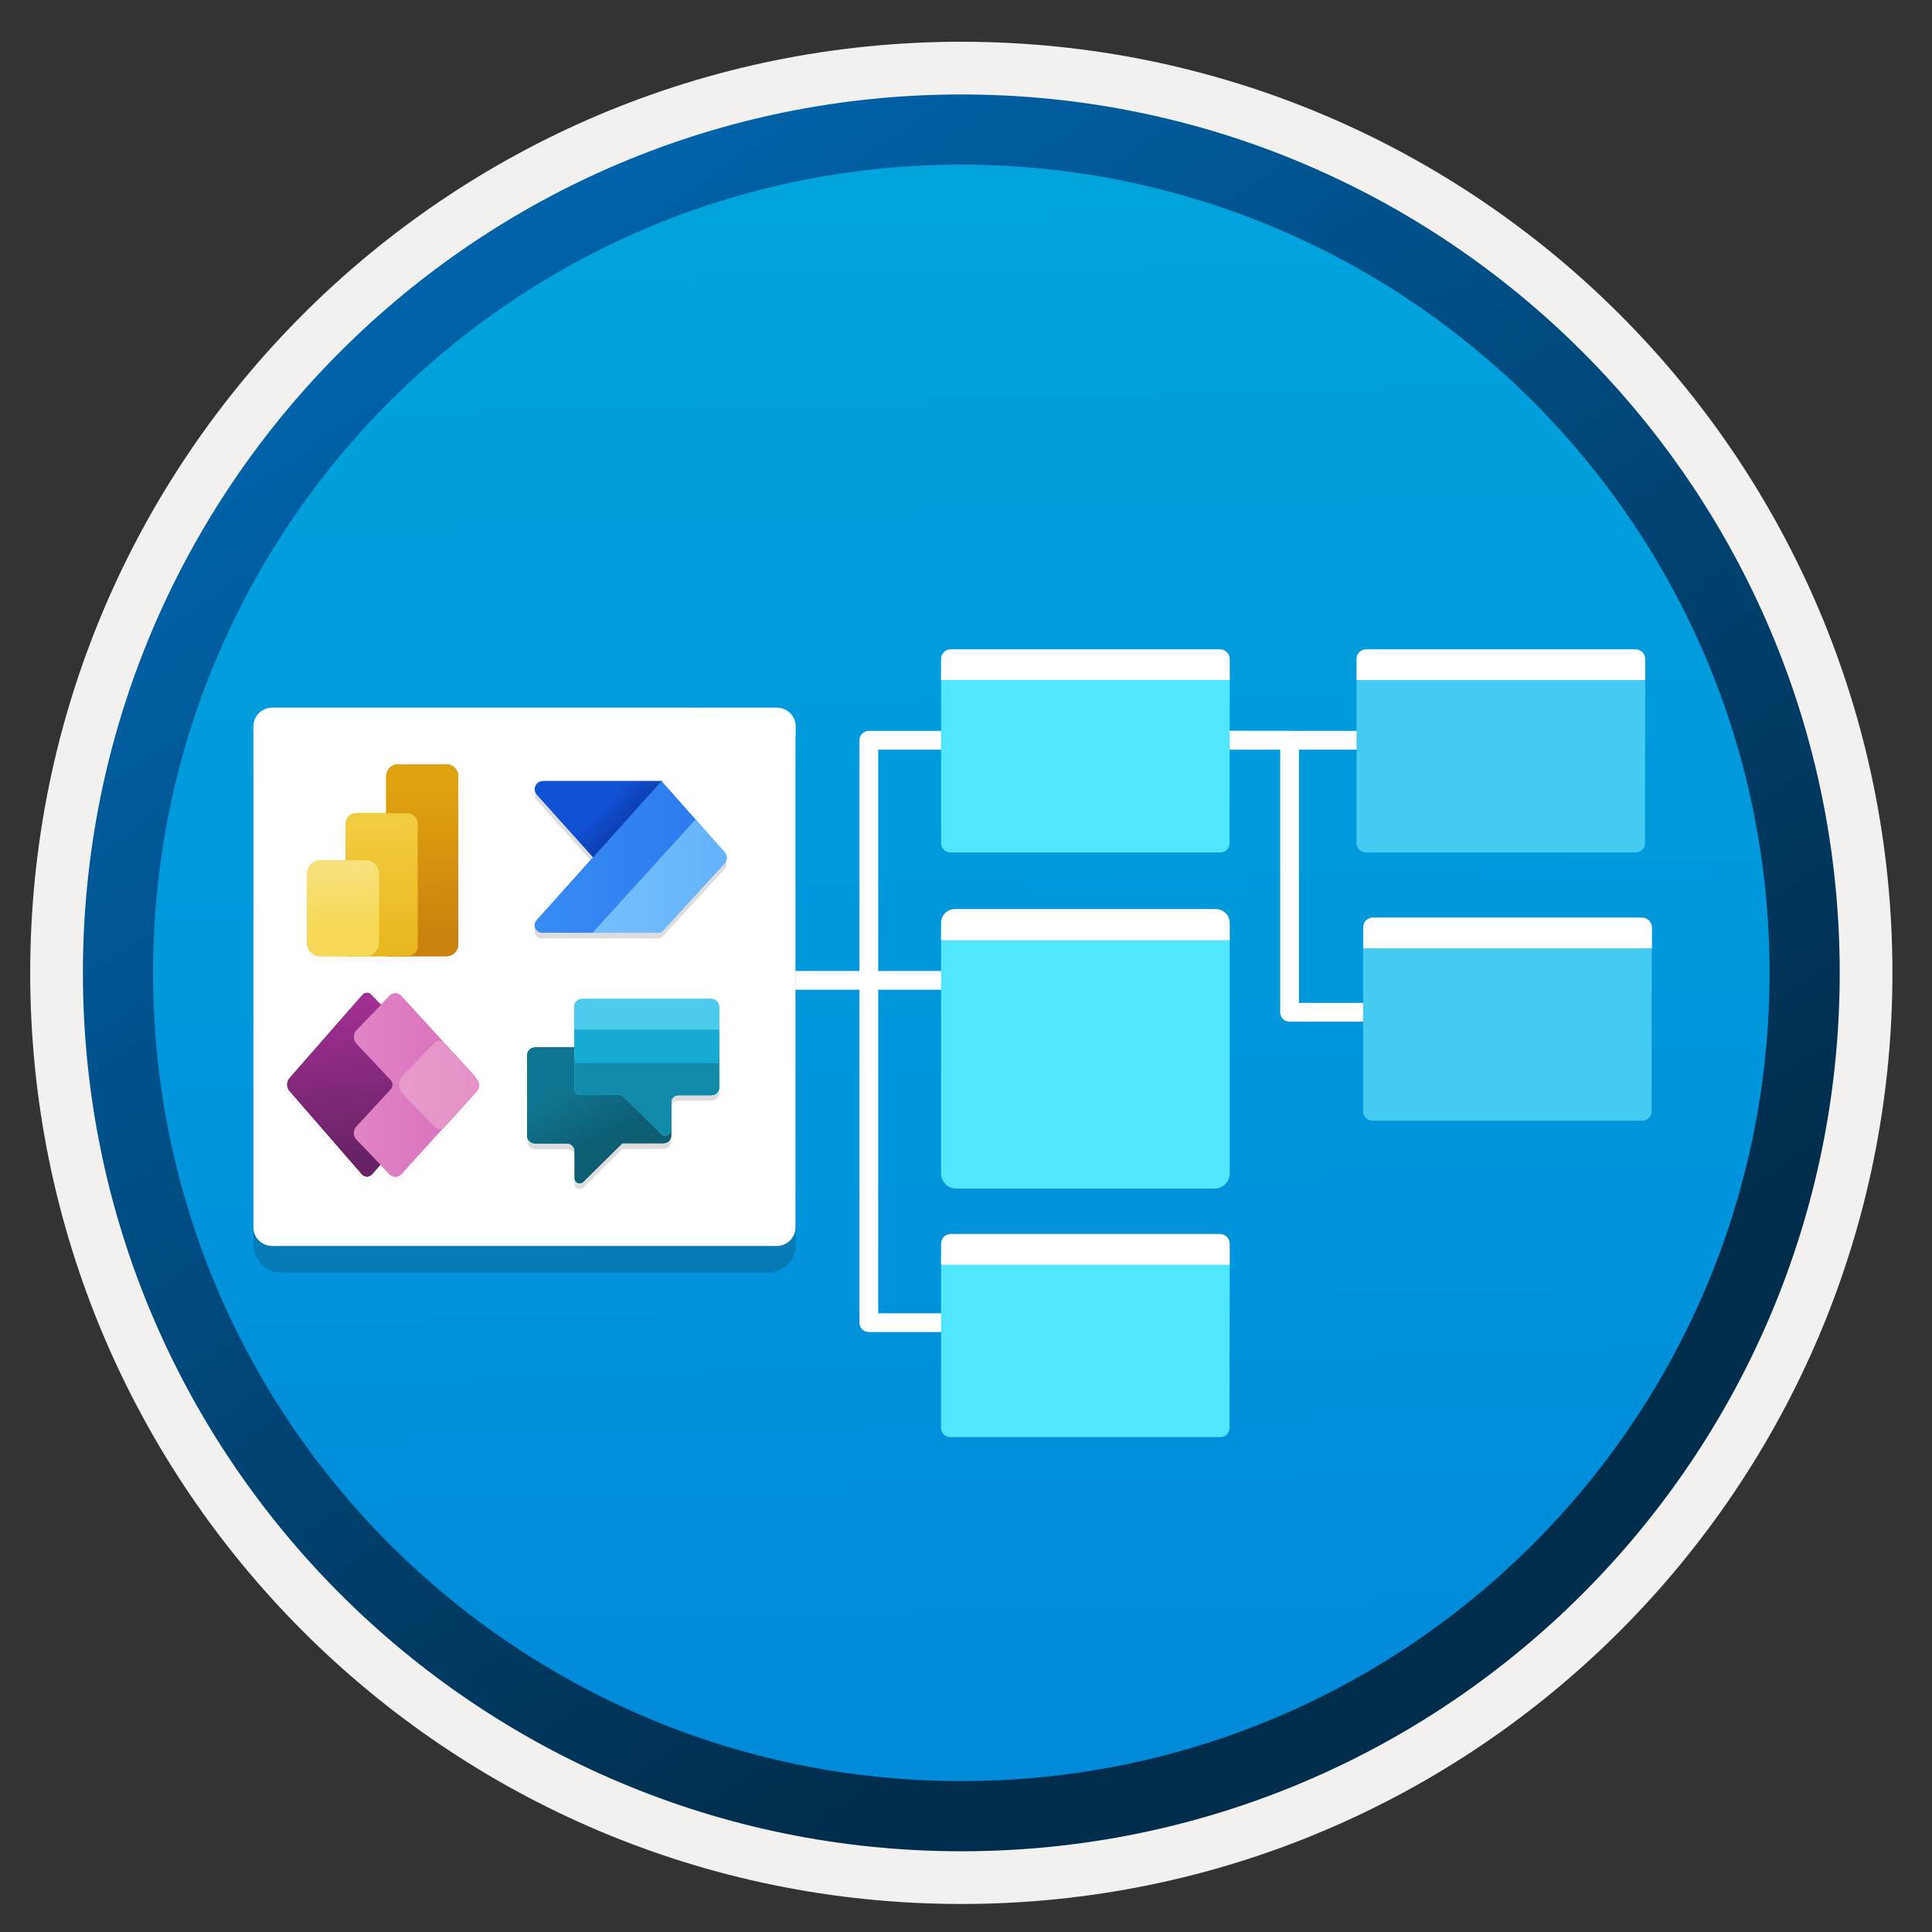 <svg width="103" height="103" viewBox="0 0 103 103" fill="none" xmlns="http://www.w3.org/2000/svg">
<rect x="0" y="0" width="103" height="103" fill="#333333" stroke="none"/>
<path d="M51.25 98.676C25.4 98.676 4.44 77.726 4.44 51.866C4.44 26.006 25.4 5.056 51.25 5.056C77.1 5.056 98.06 26.016 98.06 51.866C98.06 77.716 77.1 98.676 51.25 98.676Z" fill="url(#paint0_linear)"/>
<path fill-rule="evenodd" clip-rule="evenodd" d="M97.15 51.866C97.15 77.216 76.6 97.766 51.25 97.766C25.9 97.766 5.35 77.216 5.35 51.866C5.35 26.516 25.9 5.966 51.25 5.966C76.6 5.966 97.15 26.516 97.15 51.866ZM51.25 2.226C78.67 2.226 100.89 24.446 100.89 51.866C100.89 79.286 78.66 101.506 51.25 101.506C23.83 101.506 1.61 79.276 1.61 51.866C1.61 24.446 23.83 2.226 51.25 2.226Z" fill="#F2F1F0"/>
<path fill-rule="evenodd" clip-rule="evenodd" d="M94.34 51.866C94.34 75.666 75.05 94.956 51.25 94.956C27.45 94.956 8.16 75.666 8.16 51.866C8.16 28.066 27.45 8.776 51.25 8.776C75.05 8.776 94.34 28.066 94.34 51.866ZM51.25 5.036C77.11 5.036 98.08 26.006 98.08 51.866C98.08 77.726 77.11 98.696 51.25 98.696C25.39 98.696 4.42 77.726 4.42 51.866C4.42 26.006 25.38 5.036 51.25 5.036Z" fill="url(#paint1_linear)"/>
<path d="M52.86 71.016H46.32C46.04 71.016 45.82 70.796 45.82 70.516V39.466C45.82 39.186 46.04 38.966 46.32 38.966H52.86V39.966H46.82V70.016H52.86V71.016Z" fill="white"/>
<path d="M77.73 54.466H68.75C68.47 54.466 68.25 54.246 68.25 53.966V39.966H59.77V38.966H68.75C69.03 38.966 69.25 39.186 69.25 39.466V53.466H77.73V54.466Z" fill="white"/>
<path d="M77.39 38.966H62.8V39.966H77.39V38.966Z" fill="white"/>
<path d="M52.85 51.766H38.36V52.766H52.85V51.766Z" fill="white"/>
<path d="M65.56 35.946H50.17V44.956C50.17 45.226 50.39 45.446 50.66 45.446H65.06C65.33 45.446 65.55 45.226 65.55 44.956L65.56 35.946Z" fill="#50E6FF"/>
<path d="M65.03 34.616H50.69C50.4 34.616 50.17 34.846 50.17 35.136V36.256H65.56V35.136C65.56 34.846 65.32 34.616 65.03 34.616Z" fill="white"/>
<path d="M87.71 35.946H72.32V44.956C72.32 45.226 72.54 45.446 72.81 45.446H87.21C87.48 45.446 87.7 45.226 87.7 44.956L87.71 35.946Z" fill="#45CAF2"/>
<path d="M87.18 34.616H72.84C72.55 34.616 72.32 34.846 72.32 35.136V36.256H87.71V35.136C87.71 34.846 87.48 34.616 87.18 34.616Z" fill="white"/>
<path d="M88.06 50.246H72.67V59.256C72.67 59.526 72.89 59.746 73.16 59.746H87.56C87.83 59.746 88.05 59.526 88.05 59.256L88.06 50.246Z" fill="#45CAF2"/>
<path d="M87.53 48.916H73.2C72.91 48.916 72.68 49.146 72.68 49.436V50.556H88.07V49.436C88.06 49.146 87.83 48.916 87.53 48.916Z" fill="white"/>
<path d="M65.56 67.116H50.17V76.126C50.17 76.396 50.39 76.616 50.66 76.616H65.06C65.33 76.616 65.55 76.396 65.55 76.126L65.56 67.116Z" fill="#50E6FF"/>
<path d="M65.03 65.786H50.69C50.4 65.786 50.17 66.016 50.17 66.306V67.426H65.56V66.306C65.56 66.016 65.32 65.786 65.03 65.786Z" fill="white"/>
<path d="M65.56 49.796H50.17V62.556C50.17 63.006 50.53 63.366 50.98 63.366H64.75C65.2 63.366 65.56 63.006 65.56 62.556V49.796Z" fill="#50E6FF"/>
<path d="M64.82 48.466H50.91C50.5 48.466 50.17 48.796 50.17 49.206V50.126H65.56V49.206C65.56 48.786 65.22 48.466 64.82 48.466Z" fill="white"/>
<path opacity="0.2" d="M22.74 67.846H40.95C41.76 67.846 42.42 67.186 42.42 66.376V39.636H13.51V66.366C13.51 67.176 14.17 67.836 14.98 67.836H18.13H22.74V67.846Z" fill="#1F1D21"/>
<path d="M42.42 39.176V38.726C42.42 38.166 41.97 37.726 41.42 37.726H14.51C13.96 37.726 13.51 38.176 13.51 38.726V39.226V39.676V65.426C13.51 65.986 13.96 66.426 14.51 66.426H18.13H22.73H41.41C41.97 66.426 42.41 65.976 42.41 65.426V39.226C42.43 39.206 42.42 39.196 42.42 39.176Z" fill="white"/>
<path d="M23.8 50.976H20.59V41.376C20.59 41.036 20.87 40.746 21.22 40.746H23.8C24.14 40.746 24.43 41.026 24.43 41.376V50.356C24.43 50.706 24.14 50.976 23.8 50.976Z" fill="url(#paint2_linear)"/>
<path d="M21.72 50.976H18.43V43.906C18.43 43.606 18.68 43.356 18.98 43.356H21.72C22.02 43.356 22.27 43.606 22.27 43.906V50.436C22.27 50.736 22.02 50.976 21.72 50.976Z" fill="url(#paint3_linear)"/>
<path d="M19.5 50.976H17.08C16.69 50.976 16.37 50.656 16.37 50.266V46.576C16.37 46.186 16.69 45.866 17.08 45.866H19.5C19.89 45.866 20.21 46.186 20.21 46.576V50.266C20.2 50.666 19.89 50.976 19.5 50.976Z" fill="url(#paint4_linear)"/>
<path d="M20.7 53.976L19.78 53.026C19.66 52.896 19.45 52.906 19.33 53.036L15.44 57.476C15.27 57.676 15.27 57.966 15.44 58.166L19.29 62.596C19.44 62.766 19.69 62.766 19.84 62.596L20.99 61.266L21.12 54.436L20.7 53.976Z" fill="url(#paint5_linear)"/>
<path d="M25.22 57.286L21.39 53.096C21.22 52.916 20.94 52.916 20.78 53.086L19.01 54.916C18.82 55.116 18.81 55.436 19 55.636L20.82 57.576C20.96 57.716 20.96 57.936 20.82 58.086L19 60.056C18.81 60.256 18.82 60.576 19.01 60.766L20.78 62.606C20.95 62.776 21.23 62.776 21.39 62.596L25.22 58.376C25.51 58.076 25.51 57.596 25.22 57.286Z" fill="url(#paint6_linear)"/>
<path d="M25.41 58.186L23.7 60.086C23.57 60.226 23.34 60.236 23.21 60.096L21.49 58.346C21.21 58.066 21.21 57.606 21.49 57.326L23.18 55.586C23.31 55.446 23.54 55.456 23.67 55.596L25.41 57.526C25.59 57.696 25.59 57.996 25.41 58.186Z" fill="url(#paint7_linear)"/>
<path d="M28.51 55.846C28.29 55.846 28.11 56.026 28.11 56.246V60.556C28.11 60.776 28.29 60.956 28.51 60.956H30.22C30.45 60.956 30.64 61.146 30.64 61.376V62.826C30.64 63.056 30.92 63.176 31.09 63.006L33.18 60.946H35.38C35.6 60.946 35.78 60.766 35.78 60.546V55.826H28.51V55.846Z" fill="url(#paint8_linear)"/>
<path d="M37.92 53.256H31.03C30.8 53.256 30.61 53.446 30.61 53.676V58.036C30.61 58.226 30.76 58.376 30.95 58.376H33.03C33.12 58.376 33.2 58.416 33.26 58.476L35.25 60.456C35.44 60.646 35.77 60.516 35.77 60.246V58.796C35.77 58.566 35.95 58.386 36.18 58.386H37.94C38.16 58.386 38.34 58.206 38.34 57.986V53.686C38.34 53.446 38.15 53.256 37.92 53.256Z" fill="#4CCBED"/>
<path d="M38.34 56.316H30.62V58.036C30.62 58.226 30.77 58.376 30.96 58.376H33.04C33.13 58.376 33.21 58.416 33.27 58.476L35.25 60.456C35.44 60.646 35.77 60.516 35.77 60.246V58.796C35.77 58.566 35.95 58.386 36.18 58.386H37.94C38.16 58.386 38.34 58.206 38.34 57.986V56.316V56.316Z" fill="#128AA9"/>
<path d="M38.34 54.896H30.62V56.676H38.34V54.896Z" fill="#17AAD2"/>
<path d="M35.29 44.266L32.04 46.166L28.63 42.366C28.38 42.086 28.57 41.646 28.96 41.646H35.29V44.266Z" fill="url(#paint9_linear)"/>
<path d="M37.09 43.706L35.26 41.646L28.61 49.066C28.38 49.316 28.56 49.716 28.9 49.716H31.68L37.09 43.706Z" fill="url(#paint10_linear)"/>
<path d="M38.63 45.436L37.08 43.686L31.59 49.726H35.12C35.19 49.726 35.27 49.696 35.32 49.636L38.62 46.036C38.78 45.866 38.78 45.616 38.63 45.436Z" fill="url(#paint11_linear)"/>
<g opacity="0.15">
<path opacity="0.15" d="M17.08 51.296H18.43H21.72H23.8C24.14 51.296 24.43 51.016 24.43 50.666V41.686C24.43 41.346 24.15 41.056 23.8 41.056H21.22C20.88 41.056 20.59 41.336 20.59 41.686V43.676H18.98C18.68 43.676 18.43 43.926 18.43 44.226V46.186H17.08C16.69 46.186 16.37 46.506 16.37 46.896V50.586C16.37 50.976 16.69 51.296 17.08 51.296Z" fill="#1F1D20"/>
<path opacity="0.15" d="M25.41 57.806L25.25 57.636C25.24 57.626 25.24 57.606 25.23 57.596L23.8 56.036L23.67 55.896C23.67 55.896 23.67 55.896 23.66 55.896L21.4 53.416C21.23 53.236 20.95 53.236 20.79 53.406L20.32 53.886L19.79 53.336C19.67 53.206 19.46 53.216 19.34 53.346L15.45 57.786C15.28 57.986 15.28 58.276 15.45 58.476L19.3 62.906C19.45 63.076 19.7 63.076 19.85 62.906L20.29 62.396L20.79 62.916C20.96 63.086 21.24 63.086 21.4 62.906L23.66 60.416C23.67 60.406 23.69 60.396 23.7 60.386L25.41 58.486C25.59 58.306 25.59 58.006 25.41 57.806Z" fill="#1F1D20"/>
</g>
<path opacity="0.15" d="M38.34 55.206V53.976C38.34 53.746 38.16 53.556 37.92 53.556H31.03C30.8 53.556 30.61 53.746 30.61 53.976V55.206V56.146H28.51C28.29 56.146 28.11 56.326 28.11 56.546V60.866C28.11 61.086 28.29 61.266 28.51 61.266H30.22C30.45 61.266 30.64 61.456 30.64 61.686V63.136C30.64 63.366 30.92 63.486 31.09 63.316L33.18 61.256H35.38C35.6 61.256 35.78 61.076 35.78 60.856V59.016C35.81 58.816 35.98 58.676 36.18 58.676H37.94C38.16 58.676 38.34 58.496 38.34 58.276V56.986V55.206Z" fill="#1F1D20"/>
<path opacity="0.15" d="M38.63 45.746L37.08 43.996L37.07 44.006L35.29 41.996V41.956H28.96C28.59 41.956 28.38 42.406 28.63 42.676L31.62 46.016L28.6 49.386C28.37 49.636 28.55 50.036 28.89 50.036H31.67H35.11C35.18 50.036 35.26 50.006 35.31 49.946L38.62 46.346C38.78 46.186 38.78 45.916 38.63 45.746Z" fill="#1F1D20"/>
<path d="M23.8 50.976H20.59V41.376C20.59 41.036 20.87 40.746 21.22 40.746H23.8C24.14 40.746 24.43 41.026 24.43 41.376V50.356C24.43 50.706 24.14 50.976 23.8 50.976Z" fill="url(#paint12_linear)"/>
<path d="M21.72 50.976H18.43V43.906C18.43 43.606 18.68 43.356 18.98 43.356H21.72C22.02 43.356 22.27 43.606 22.27 43.906V50.436C22.27 50.736 22.02 50.976 21.72 50.976Z" fill="url(#paint13_linear)"/>
<path d="M19.5 50.976H17.08C16.69 50.976 16.37 50.656 16.37 50.266V46.576C16.37 46.186 16.69 45.866 17.08 45.866H19.5C19.89 45.866 20.21 46.186 20.21 46.576V50.266C20.2 50.666 19.89 50.976 19.5 50.976Z" fill="url(#paint14_linear)"/>
<path d="M20.7 53.976L19.78 53.026C19.66 52.896 19.45 52.906 19.33 53.036L15.44 57.476C15.27 57.676 15.27 57.966 15.44 58.166L19.29 62.596C19.44 62.766 19.69 62.766 19.84 62.596L20.99 61.266L21.12 54.436L20.7 53.976Z" fill="url(#paint15_linear)"/>
<path d="M25.22 57.286L21.39 53.096C21.22 52.916 20.94 52.916 20.78 53.086L19.01 54.916C18.82 55.116 18.81 55.436 19 55.636L20.82 57.576C20.96 57.716 20.96 57.936 20.82 58.086L19 60.056C18.81 60.256 18.82 60.576 19.01 60.766L20.78 62.606C20.95 62.776 21.23 62.776 21.39 62.596L25.22 58.376C25.51 58.076 25.51 57.596 25.22 57.286Z" fill="url(#paint16_linear)"/>
<path d="M25.41 58.186L23.7 60.086C23.57 60.226 23.34 60.236 23.21 60.096L21.49 58.346C21.21 58.066 21.21 57.606 21.49 57.326L23.18 55.586C23.31 55.446 23.54 55.456 23.67 55.596L25.41 57.526C25.59 57.696 25.59 57.996 25.41 58.186Z" fill="url(#paint17_linear)"/>
<path d="M28.51 55.846C28.29 55.846 28.11 56.026 28.11 56.246V60.556C28.11 60.776 28.29 60.956 28.51 60.956H30.22C30.45 60.956 30.64 61.146 30.64 61.376V62.826C30.64 63.056 30.92 63.176 31.09 63.006L33.18 60.946H35.38C35.6 60.946 35.78 60.766 35.78 60.546V55.826H28.51V55.846Z" fill="url(#paint18_linear)"/>
<path d="M37.92 53.256H31.03C30.8 53.256 30.61 53.446 30.61 53.676V58.036C30.61 58.226 30.76 58.376 30.95 58.376H33.03C33.12 58.376 33.2 58.416 33.26 58.476L35.25 60.456C35.44 60.646 35.77 60.516 35.77 60.246V58.796C35.77 58.566 35.95 58.386 36.18 58.386H37.94C38.16 58.386 38.34 58.206 38.34 57.986V53.686C38.34 53.446 38.15 53.256 37.92 53.256Z" fill="#4CCBED"/>
<path d="M38.34 56.316H30.62V58.036C30.62 58.226 30.77 58.376 30.96 58.376H33.04C33.13 58.376 33.21 58.416 33.27 58.476L35.25 60.456C35.44 60.646 35.77 60.516 35.77 60.246V58.796C35.77 58.566 35.95 58.386 36.18 58.386H37.94C38.16 58.386 38.34 58.206 38.34 57.986V56.316V56.316Z" fill="#128AA9"/>
<path d="M38.34 54.896H30.62V56.676H38.34V54.896Z" fill="#17AAD2"/>
<path d="M35.29 44.266L32.04 46.166L28.63 42.366C28.38 42.086 28.57 41.646 28.96 41.646H35.29V44.266Z" fill="url(#paint19_linear)"/>
<path d="M37.09 43.706L35.26 41.646L28.61 49.066C28.38 49.316 28.56 49.716 28.9 49.716H31.68L37.09 43.706Z" fill="url(#paint20_linear)"/>
<path d="M38.63 45.436L37.08 43.686L31.59 49.726H35.12C35.19 49.726 35.27 49.696 35.32 49.636L38.62 46.036C38.78 45.866 38.78 45.616 38.63 45.436Z" fill="url(#paint21_linear)"/>
<path d="M23.8 50.976H20.59V41.376C20.59 41.036 20.87 40.746 21.22 40.746H23.8C24.14 40.746 24.43 41.026 24.43 41.376V50.356C24.43 50.706 24.14 50.976 23.8 50.976Z" fill="url(#paint22_linear)"/>
<path d="M21.72 50.976H18.43V43.906C18.43 43.606 18.68 43.356 18.98 43.356H21.72C22.02 43.356 22.27 43.606 22.27 43.906V50.436C22.27 50.736 22.02 50.976 21.72 50.976Z" fill="url(#paint23_linear)"/>
<path d="M19.5 50.976H17.08C16.69 50.976 16.37 50.656 16.37 50.266V46.576C16.37 46.186 16.69 45.866 17.08 45.866H19.5C19.89 45.866 20.21 46.186 20.21 46.576V50.266C20.2 50.666 19.89 50.976 19.5 50.976Z" fill="url(#paint24_linear)"/>
<path d="M20.7 53.976L19.78 53.026C19.66 52.896 19.45 52.906 19.33 53.036L15.44 57.476C15.27 57.676 15.27 57.966 15.44 58.166L19.29 62.596C19.44 62.766 19.69 62.766 19.84 62.596L20.99 61.266L21.12 54.436L20.7 53.976Z" fill="url(#paint25_linear)"/>
<path d="M25.22 57.286L21.39 53.096C21.22 52.916 20.94 52.916 20.78 53.086L19.01 54.916C18.82 55.116 18.81 55.436 19 55.636L20.82 57.576C20.96 57.716 20.96 57.936 20.82 58.086L19 60.056C18.81 60.256 18.82 60.576 19.01 60.766L20.78 62.606C20.95 62.776 21.23 62.776 21.39 62.596L25.22 58.376C25.51 58.076 25.51 57.596 25.22 57.286Z" fill="url(#paint26_linear)"/>
<path d="M25.41 58.186L23.7 60.086C23.57 60.226 23.34 60.236 23.21 60.096L21.49 58.346C21.21 58.066 21.21 57.606 21.49 57.326L23.18 55.586C23.31 55.446 23.54 55.456 23.67 55.596L25.41 57.526C25.59 57.696 25.59 57.996 25.41 58.186Z" fill="url(#paint27_linear)"/>
<path d="M28.51 55.846C28.29 55.846 28.11 56.026 28.11 56.246V60.556C28.11 60.776 28.29 60.956 28.51 60.956H30.22C30.45 60.956 30.64 61.146 30.64 61.376V62.826C30.64 63.056 30.92 63.176 31.09 63.006L33.18 60.946H35.38C35.6 60.946 35.78 60.766 35.78 60.546V55.826H28.51V55.846Z" fill="url(#paint28_linear)"/>
<path d="M37.92 53.256H31.03C30.8 53.256 30.61 53.446 30.61 53.676V58.036C30.61 58.226 30.76 58.376 30.95 58.376H33.03C33.12 58.376 33.2 58.416 33.26 58.476L35.25 60.456C35.44 60.646 35.77 60.516 35.77 60.246V58.796C35.77 58.566 35.95 58.386 36.18 58.386H37.94C38.16 58.386 38.34 58.206 38.34 57.986V53.686C38.34 53.446 38.15 53.256 37.92 53.256Z" fill="#4CCBED"/>
<path d="M38.34 56.316H30.62V58.036C30.62 58.226 30.77 58.376 30.96 58.376H33.04C33.13 58.376 33.21 58.416 33.27 58.476L35.25 60.456C35.44 60.646 35.77 60.516 35.77 60.246V58.796C35.77 58.566 35.95 58.386 36.18 58.386H37.94C38.16 58.386 38.34 58.206 38.34 57.986V56.316V56.316Z" fill="#128AA9"/>
<path d="M38.34 54.896H30.62V56.676H38.34V54.896Z" fill="#17AAD2"/>
<path d="M35.29 44.266L32.04 46.166L28.63 42.366C28.38 42.086 28.57 41.646 28.96 41.646H35.29V44.266Z" fill="url(#paint29_linear)"/>
<path d="M37.09 43.706L35.26 41.646L28.61 49.066C28.38 49.316 28.56 49.716 28.9 49.716H31.68L37.09 43.706Z" fill="url(#paint30_linear)"/>
<path d="M38.63 45.436L37.08 43.686L31.59 49.726H35.12C35.19 49.726 35.27 49.696 35.32 49.636L38.62 46.036C38.78 45.866 38.78 45.616 38.63 45.436Z" fill="url(#paint31_linear)"/>
<defs>
<linearGradient id="paint0_linear" x1="49.48" y1="-12.924" x2="53.462" y2="132.846" gradientUnits="userSpaceOnUse">
<stop stop-color="#00ABDE"/>
<stop offset="1" stop-color="#007ED8"/>
</linearGradient>
<linearGradient id="paint1_linear" x1="2.682" y1="-19.759" x2="98.209" y2="121.123" gradientUnits="userSpaceOnUse">
<stop stop-color="#007ED8"/>
<stop offset="0.707" stop-color="#002D4C"/>
</linearGradient>
<linearGradient id="paint2_linear" x1="22.465" y1="41.688" x2="22.546" y2="50.176" gradientUnits="userSpaceOnUse">
<stop offset="0.008" stop-color="#E0A310"/>
<stop offset="1" stop-color="#CA810E"/>
</linearGradient>
<linearGradient id="paint3_linear" x1="20.245" y1="43.66" x2="20.49" y2="52.638" gradientUnits="userSpaceOnUse">
<stop offset="0.008" stop-color="#F2CC40"/>
<stop offset="1" stop-color="#E7B116"/>
</linearGradient>
<linearGradient id="paint4_linear" x1="18.198" y1="46.263" x2="18.443" y2="52.058" gradientUnits="userSpaceOnUse">
<stop stop-color="#F8E17B"/>
<stop offset="0.53" stop-color="#F6D856"/>
<stop offset="1" stop-color="#F6D856"/>
</linearGradient>
<linearGradient id="paint5_linear" x1="17.971" y1="53.3" x2="18.684" y2="61.679" gradientUnits="userSpaceOnUse">
<stop stop-color="#A23093"/>
<stop offset="1" stop-color="#692266"/>
</linearGradient>
<linearGradient id="paint6_linear" x1="18.856" y1="57.851" x2="25.437" y2="57.851" gradientUnits="userSpaceOnUse">
<stop stop-color="#E184C4"/>
<stop offset="1" stop-color="#D76EBC"/>
</linearGradient>
<linearGradient id="paint7_linear" x1="21.277" y1="57.833" x2="25.536" y2="57.833" gradientUnits="userSpaceOnUse">
<stop stop-color="#E89BCA"/>
<stop offset="1" stop-color="#E591C8"/>
</linearGradient>
<linearGradient id="paint8_linear" x1="30.849" y1="56.206" x2="33.113" y2="60.441" gradientUnits="userSpaceOnUse">
<stop stop-color="#107590"/>
<stop offset="0.279" stop-color="#107590"/>
<stop offset="0.987" stop-color="#0D5D73"/>
</linearGradient>
<linearGradient id="paint9_linear" x1="28.948" y1="39.464" x2="36.325" y2="46.405" gradientUnits="userSpaceOnUse">
<stop offset="0.46" stop-color="#1152D4"/>
<stop offset="0.616" stop-color="#0D3FB3"/>
</linearGradient>
<linearGradient id="paint10_linear" x1="28.508" y1="45.691" x2="37.089" y2="45.691" gradientUnits="userSpaceOnUse">
<stop stop-color="#388CF4"/>
<stop offset="1" stop-color="#2C7CEF"/>
</linearGradient>
<linearGradient id="paint11_linear" x1="31.591" y1="46.7" x2="38.743" y2="46.7" gradientUnits="userSpaceOnUse">
<stop stop-color="#76C0FD"/>
<stop offset="1" stop-color="#63B2FB"/>
</linearGradient>
<linearGradient id="paint12_linear" x1="22.465" y1="41.688" x2="22.546" y2="50.176" gradientUnits="userSpaceOnUse">
<stop offset="0.008" stop-color="#E0A310"/>
<stop offset="1" stop-color="#CA810E"/>
</linearGradient>
<linearGradient id="paint13_linear" x1="20.245" y1="43.66" x2="20.49" y2="52.638" gradientUnits="userSpaceOnUse">
<stop offset="0.008" stop-color="#F2CC40"/>
<stop offset="1" stop-color="#E7B116"/>
</linearGradient>
<linearGradient id="paint14_linear" x1="18.198" y1="46.263" x2="18.443" y2="52.058" gradientUnits="userSpaceOnUse">
<stop stop-color="#F8E17B"/>
<stop offset="0.53" stop-color="#F6D856"/>
<stop offset="1" stop-color="#F6D856"/>
</linearGradient>
<linearGradient id="paint15_linear" x1="17.971" y1="53.3" x2="18.684" y2="61.679" gradientUnits="userSpaceOnUse">
<stop stop-color="#A23093"/>
<stop offset="1" stop-color="#692266"/>
</linearGradient>
<linearGradient id="paint16_linear" x1="18.856" y1="57.851" x2="25.437" y2="57.851" gradientUnits="userSpaceOnUse">
<stop stop-color="#E184C4"/>
<stop offset="1" stop-color="#D76EBC"/>
</linearGradient>
<linearGradient id="paint17_linear" x1="21.277" y1="57.833" x2="25.536" y2="57.833" gradientUnits="userSpaceOnUse">
<stop stop-color="#E89BCA"/>
<stop offset="1" stop-color="#E591C8"/>
</linearGradient>
<linearGradient id="paint18_linear" x1="30.849" y1="56.206" x2="33.113" y2="60.441" gradientUnits="userSpaceOnUse">
<stop stop-color="#107590"/>
<stop offset="0.279" stop-color="#107590"/>
<stop offset="0.987" stop-color="#0D5D73"/>
</linearGradient>
<linearGradient id="paint19_linear" x1="28.948" y1="39.464" x2="36.325" y2="46.405" gradientUnits="userSpaceOnUse">
<stop offset="0.46" stop-color="#1152D4"/>
<stop offset="0.616" stop-color="#0D3FB3"/>
</linearGradient>
<linearGradient id="paint20_linear" x1="28.508" y1="45.691" x2="37.089" y2="45.691" gradientUnits="userSpaceOnUse">
<stop stop-color="#388CF4"/>
<stop offset="1" stop-color="#2C7CEF"/>
</linearGradient>
<linearGradient id="paint21_linear" x1="31.591" y1="46.7" x2="38.743" y2="46.7" gradientUnits="userSpaceOnUse">
<stop stop-color="#76C0FD"/>
<stop offset="1" stop-color="#63B2FB"/>
</linearGradient>
<linearGradient id="paint22_linear" x1="22.465" y1="41.688" x2="22.546" y2="50.176" gradientUnits="userSpaceOnUse">
<stop offset="0.008" stop-color="#E0A310"/>
<stop offset="1" stop-color="#CA810E"/>
</linearGradient>
<linearGradient id="paint23_linear" x1="20.245" y1="43.66" x2="20.49" y2="52.638" gradientUnits="userSpaceOnUse">
<stop offset="0.008" stop-color="#F2CC40"/>
<stop offset="1" stop-color="#E7B116"/>
</linearGradient>
<linearGradient id="paint24_linear" x1="18.198" y1="46.263" x2="18.443" y2="52.058" gradientUnits="userSpaceOnUse">
<stop stop-color="#F8E17B"/>
<stop offset="0.53" stop-color="#F6D856"/>
<stop offset="1" stop-color="#F6D856"/>
</linearGradient>
<linearGradient id="paint25_linear" x1="17.971" y1="53.3" x2="18.684" y2="61.679" gradientUnits="userSpaceOnUse">
<stop stop-color="#A23093"/>
<stop offset="1" stop-color="#692266"/>
</linearGradient>
<linearGradient id="paint26_linear" x1="18.856" y1="57.851" x2="25.437" y2="57.851" gradientUnits="userSpaceOnUse">
<stop stop-color="#E184C4"/>
<stop offset="1" stop-color="#D76EBC"/>
</linearGradient>
<linearGradient id="paint27_linear" x1="21.277" y1="57.833" x2="25.536" y2="57.833" gradientUnits="userSpaceOnUse">
<stop stop-color="#E89BCA"/>
<stop offset="1" stop-color="#E591C8"/>
</linearGradient>
<linearGradient id="paint28_linear" x1="30.849" y1="56.206" x2="33.113" y2="60.441" gradientUnits="userSpaceOnUse">
<stop stop-color="#107590"/>
<stop offset="0.279" stop-color="#107590"/>
<stop offset="0.987" stop-color="#0D5D73"/>
</linearGradient>
<linearGradient id="paint29_linear" x1="28.948" y1="39.464" x2="36.325" y2="46.405" gradientUnits="userSpaceOnUse">
<stop offset="0.46" stop-color="#1152D4"/>
<stop offset="0.616" stop-color="#0D3FB3"/>
</linearGradient>
<linearGradient id="paint30_linear" x1="28.508" y1="45.691" x2="37.089" y2="45.691" gradientUnits="userSpaceOnUse">
<stop stop-color="#388CF4"/>
<stop offset="1" stop-color="#2C7CEF"/>
</linearGradient>
<linearGradient id="paint31_linear" x1="31.591" y1="46.7" x2="38.743" y2="46.7" gradientUnits="userSpaceOnUse">
<stop stop-color="#76C0FD"/>
<stop offset="1" stop-color="#63B2FB"/>
</linearGradient>
</defs>
</svg>

